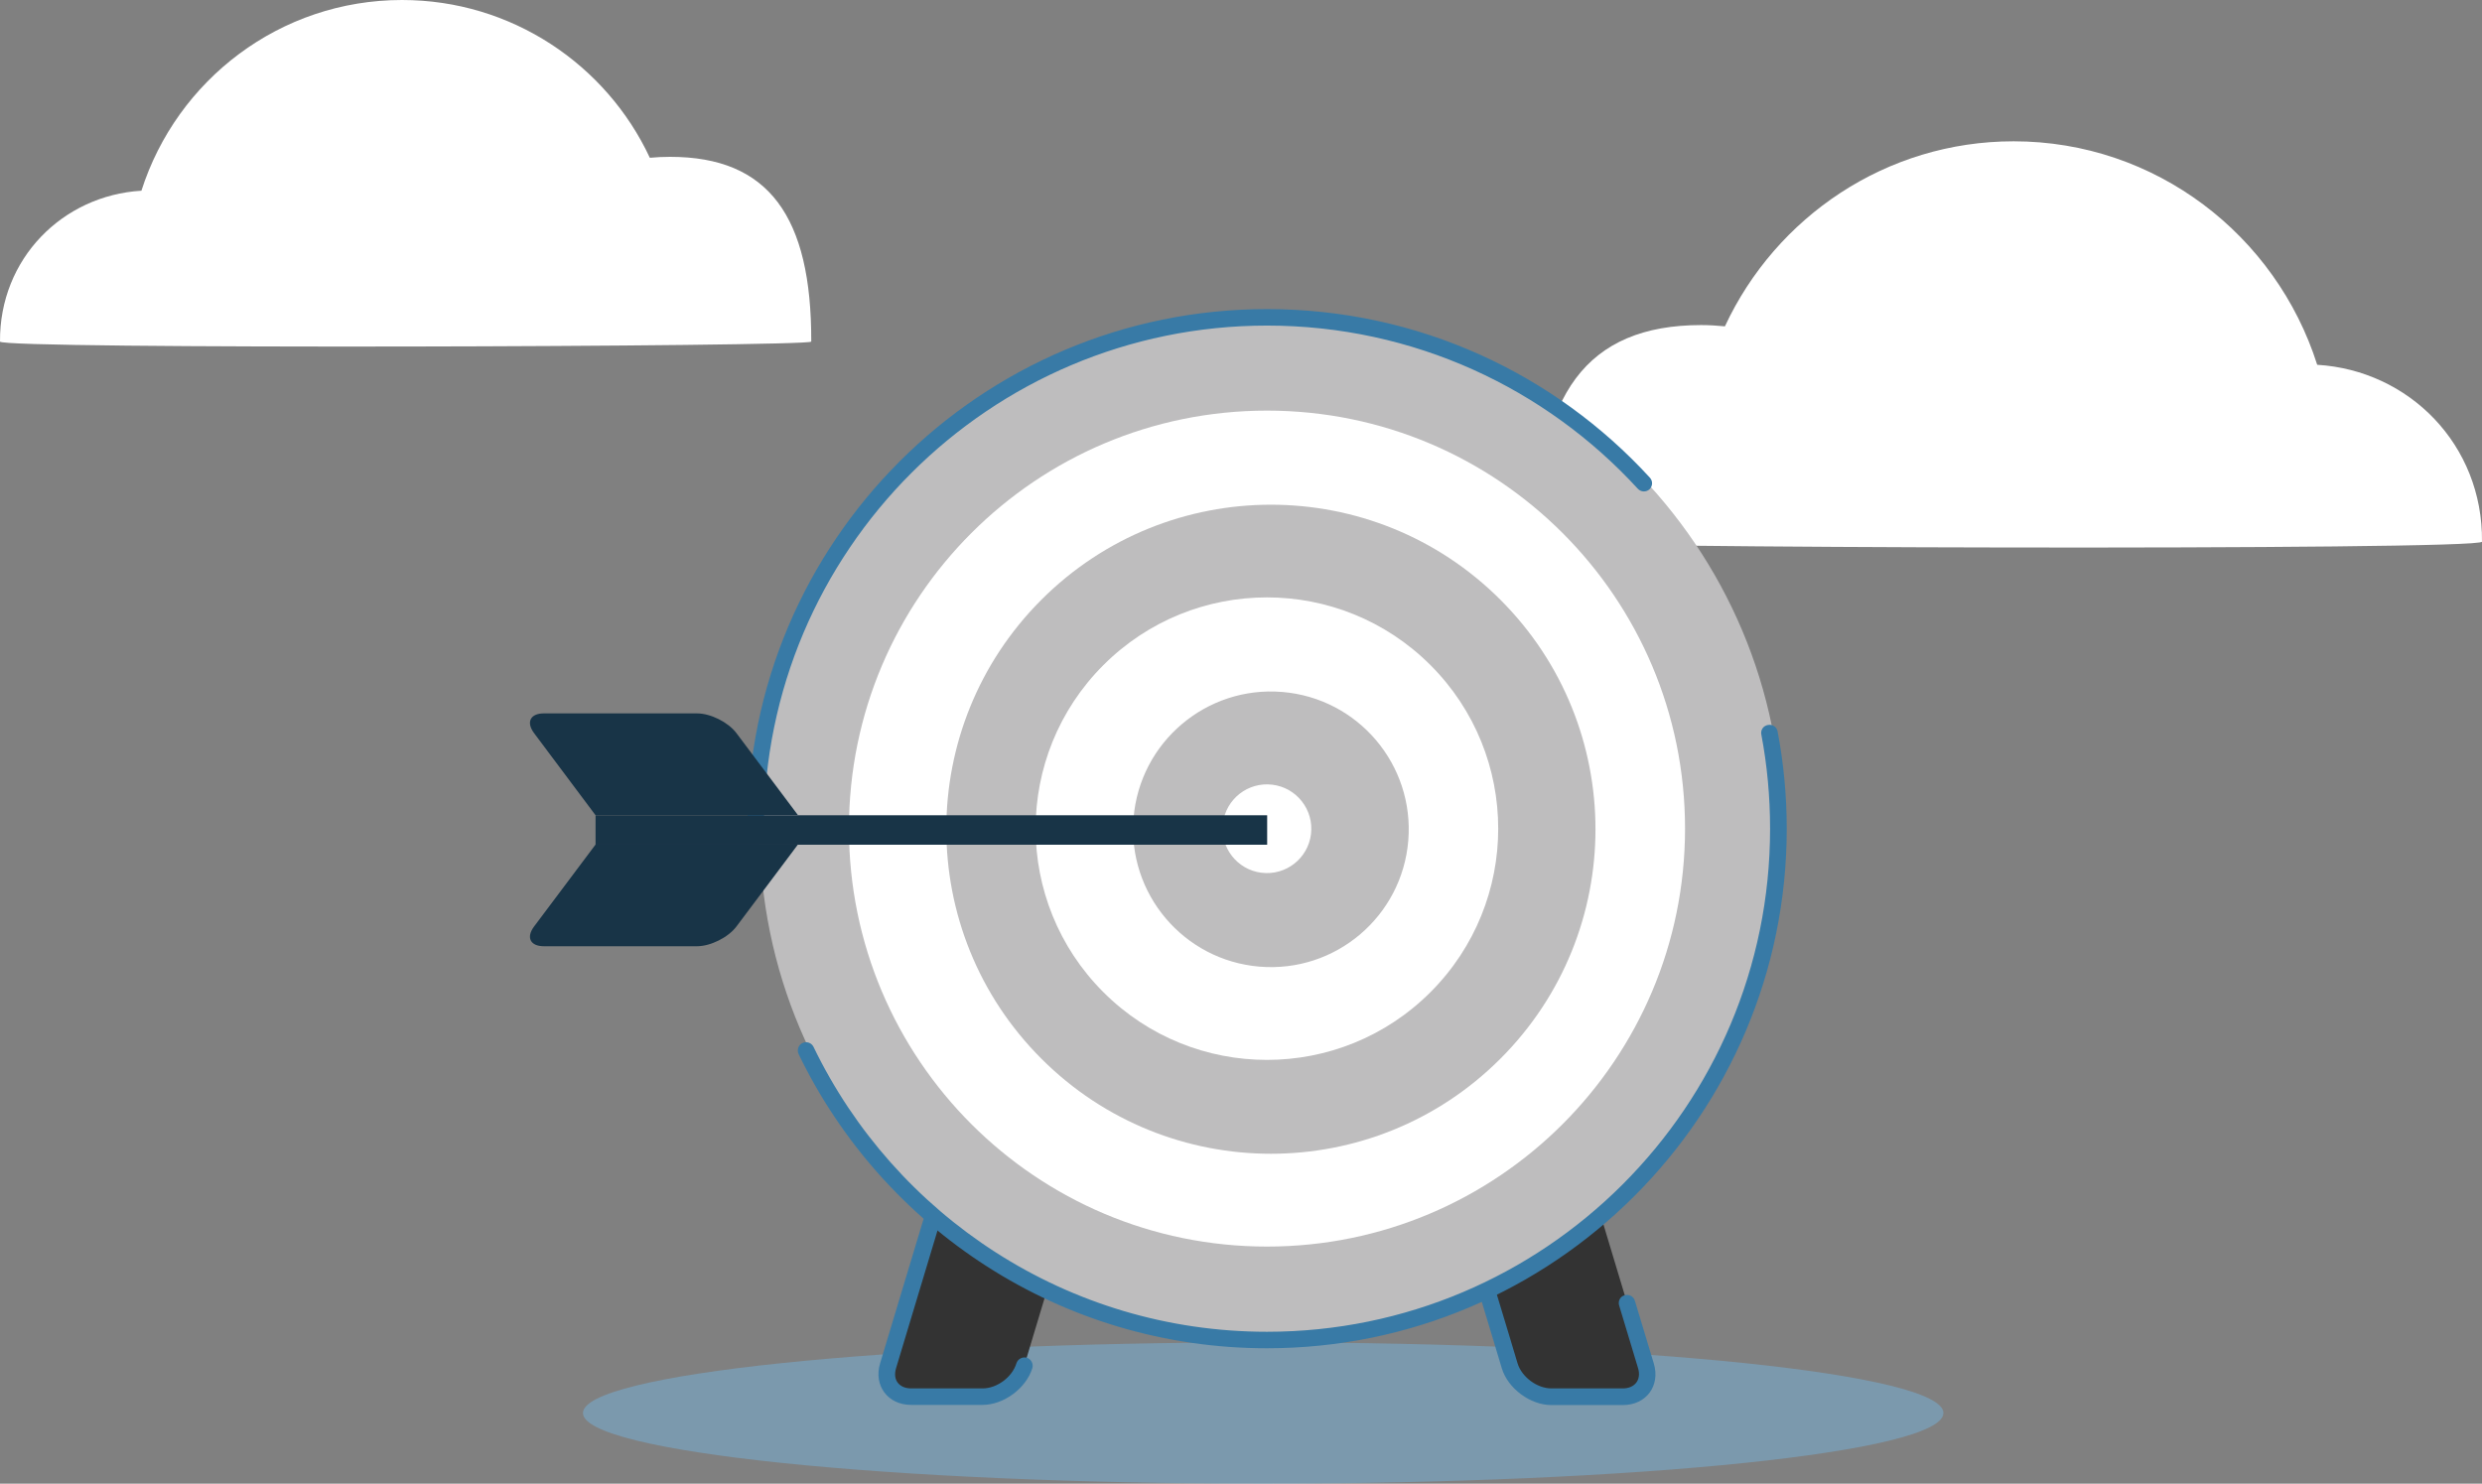 <?xml version="1.0" encoding="UTF-8"?> <svg xmlns="http://www.w3.org/2000/svg" width="281" height="168" viewBox="0 0 281 168" fill="none"><rect x="0" y="0" width="281" height="168" fill="#808080" stroke="none"/><g clip-path="url(#clip0)"><path opacity="0.4" d="M143.013 168C185.546 168 220.026 164.418 220.026 160C220.026 155.582 185.546 152 143.013 152C100.48 152 66 155.582 66 160C66 164.418 100.48 168 143.013 168Z" fill="#73BEF1"></path></g><path fill-rule="evenodd" clip-rule="evenodd" d="M73.57 17.865C68.646 7.317 57.913 0 45.516 0C31.702 0 20.013 9.057 16.011 21.595C7.085 22.127 -0.07 29.302 0.001 38.678C0.001 39.566 91.847 39.282 91.847 38.678C91.882 24.507 87.029 17.759 75.872 17.759C75.093 17.759 74.349 17.794 73.57 17.865Z" fill="white"></path><path fill-rule="evenodd" clip-rule="evenodd" d="M195.286 36.953C201.057 24.56 213.543 16 227.971 16C244.057 16 257.685 26.635 262.342 41.305C272.742 41.939 281.113 50.355 280.999 61.335C280.999 62.373 174 62.056 174 61.335C173.943 44.734 179.6 36.809 192.6 36.809C193.514 36.809 194.4 36.866 195.286 36.953Z" fill="white"></path><path d="M183.724 158.147H175.644C173.619 158.147 171.495 156.559 170.919 154.633L169.966 151.457L160.099 118.699C159.523 116.774 160.695 115.186 162.72 115.186H170.8C172.825 115.186 174.949 116.774 175.525 118.699L182.97 143.416L186.345 154.633C186.92 156.579 185.749 158.147 183.724 158.147Z" fill="#333333"></path><path fill-rule="evenodd" clip-rule="evenodd" d="M183.306 147.804L185.45 154.911C185.649 155.546 185.569 156.142 185.252 156.559C184.934 156.976 184.398 157.214 183.723 157.214H175.643C174.015 157.214 172.288 155.924 171.811 154.375L170.859 151.199L167.801 141.074C167.662 140.577 167.126 140.299 166.63 140.458C166.134 140.597 165.856 141.133 166.014 141.63L169.072 151.755L170.025 154.931C170.72 157.234 173.261 159.1 175.643 159.1H183.723C185.073 159.1 186.125 158.544 186.761 157.691C187.396 156.837 187.614 155.666 187.237 154.395L185.093 147.288C184.954 146.791 184.418 146.513 183.922 146.672C183.445 146.791 183.167 147.308 183.306 147.804Z" fill="#387AA6"></path><path d="M126.786 118.699L116.919 151.457L115.966 154.633C115.39 156.559 113.246 158.147 111.241 158.147H103.161C101.136 158.147 99.964 156.559 100.54 154.633L103.915 143.416L111.36 118.699C111.936 116.774 114.06 115.186 116.085 115.186H124.165C126.19 115.186 127.361 116.774 126.786 118.699Z" fill="#333333"></path><path fill-rule="evenodd" clip-rule="evenodd" d="M115.072 154.375C114.596 155.944 112.869 157.214 111.241 157.214H103.161C102.486 157.214 101.95 156.976 101.632 156.559C101.314 156.142 101.255 155.547 101.453 154.911L104.828 143.694L112.273 118.978C112.412 118.481 112.134 117.965 111.638 117.806C111.142 117.667 110.625 117.945 110.467 118.422L103.022 143.139L99.647 154.355C99.25 155.646 99.488 156.817 100.123 157.671C100.759 158.524 101.811 159.08 103.161 159.08H111.241C113.643 159.08 116.184 157.194 116.879 154.911C117.018 154.415 116.74 153.899 116.264 153.74C115.747 153.601 115.231 153.879 115.072 154.375Z" fill="#387AA6"></path><path d="M143.891 151.782C175.863 151.782 201.782 125.863 201.782 93.891C201.782 61.919 175.863 36 143.891 36C111.919 36 86 61.919 86 93.891C86 125.863 111.919 151.782 143.891 151.782Z" fill="#BEBDBE"></path><path fill-rule="evenodd" clip-rule="evenodd" d="M86.485 93.824C86.485 62.397 112.016 36.866 143.443 36.866C160.059 36.866 175.028 43.993 185.431 55.349C185.789 55.726 186.364 55.746 186.742 55.409C187.119 55.051 187.139 54.476 186.801 54.098C176.061 42.365 160.615 35 143.443 35C110.983 35 84.619 61.364 84.619 93.824C84.619 94.34 85.036 94.757 85.552 94.757C86.068 94.757 86.485 94.34 86.485 93.824Z" fill="#387AA6"></path><path fill-rule="evenodd" clip-rule="evenodd" d="M199.408 83.163C200.063 86.617 200.4 90.191 200.4 93.844C200.4 125.291 174.869 150.801 143.442 150.801C120.85 150.801 101.315 137.619 92.103 118.541C91.885 118.084 91.329 117.886 90.852 118.104C90.396 118.322 90.197 118.878 90.415 119.355C99.925 139.068 120.096 152.668 143.442 152.668C175.922 152.668 202.286 126.303 202.286 93.844C202.286 90.072 201.929 86.399 201.254 82.825C201.155 82.309 200.678 81.992 200.162 82.091C199.646 82.17 199.308 82.647 199.408 83.163Z" fill="#387AA6"></path><path d="M143.442 141.153C169.582 141.153 190.772 119.963 190.772 93.824C190.772 67.685 169.582 46.495 143.442 46.495C117.303 46.495 96.113 67.685 96.113 93.824C96.113 119.963 117.303 141.153 143.442 141.153Z" fill="white"></path><path d="M169.869 119.881C184.22 105.53 184.22 82.263 169.869 67.913C155.518 53.562 132.251 53.562 117.901 67.913C103.55 82.263 103.55 105.53 117.901 119.881C132.251 134.232 155.518 134.232 169.869 119.881Z" fill="#BEBDBE"></path><path d="M161.951 112.346C172.177 102.12 172.177 85.54 161.951 75.314C151.725 65.088 135.145 65.088 124.919 75.314C114.693 85.54 114.693 102.12 124.919 112.346C135.145 122.572 151.725 122.572 161.951 112.346Z" fill="white"></path><path d="M159.438 95.192C160.149 86.603 153.763 79.064 145.174 78.353C136.585 77.643 129.047 84.029 128.336 92.618C127.625 101.206 134.011 108.745 142.6 109.456C151.189 110.167 158.728 103.781 159.438 95.192Z" fill="#BEBDBE"></path><path d="M148.423 94.452C148.762 91.699 146.805 89.192 144.052 88.854C141.298 88.515 138.792 90.472 138.453 93.225C138.114 95.978 140.071 98.485 142.824 98.824C145.577 99.163 148.084 97.206 148.423 94.452Z" fill="white"></path><path d="M143.462 92.315H67.426V95.65H143.462V92.315Z" fill="#183447"></path><path d="M67.426 92.315L60.458 83.004C59.544 81.773 60.041 80.78 61.569 80.78H78.921C80.449 80.78 82.435 81.773 83.368 83.004L90.336 92.295H67.426V92.315Z" fill="#183447"></path><path d="M67.426 95.63L60.458 104.921C59.544 106.152 60.041 107.145 61.569 107.145H78.921C80.449 107.145 82.435 106.152 83.368 104.921L90.336 95.63H67.426Z" fill="#183447"></path><defs><clipPath id="clip0"><rect width="154" height="16" fill="white" transform="translate(66 152)"></rect></clipPath></defs></svg> 